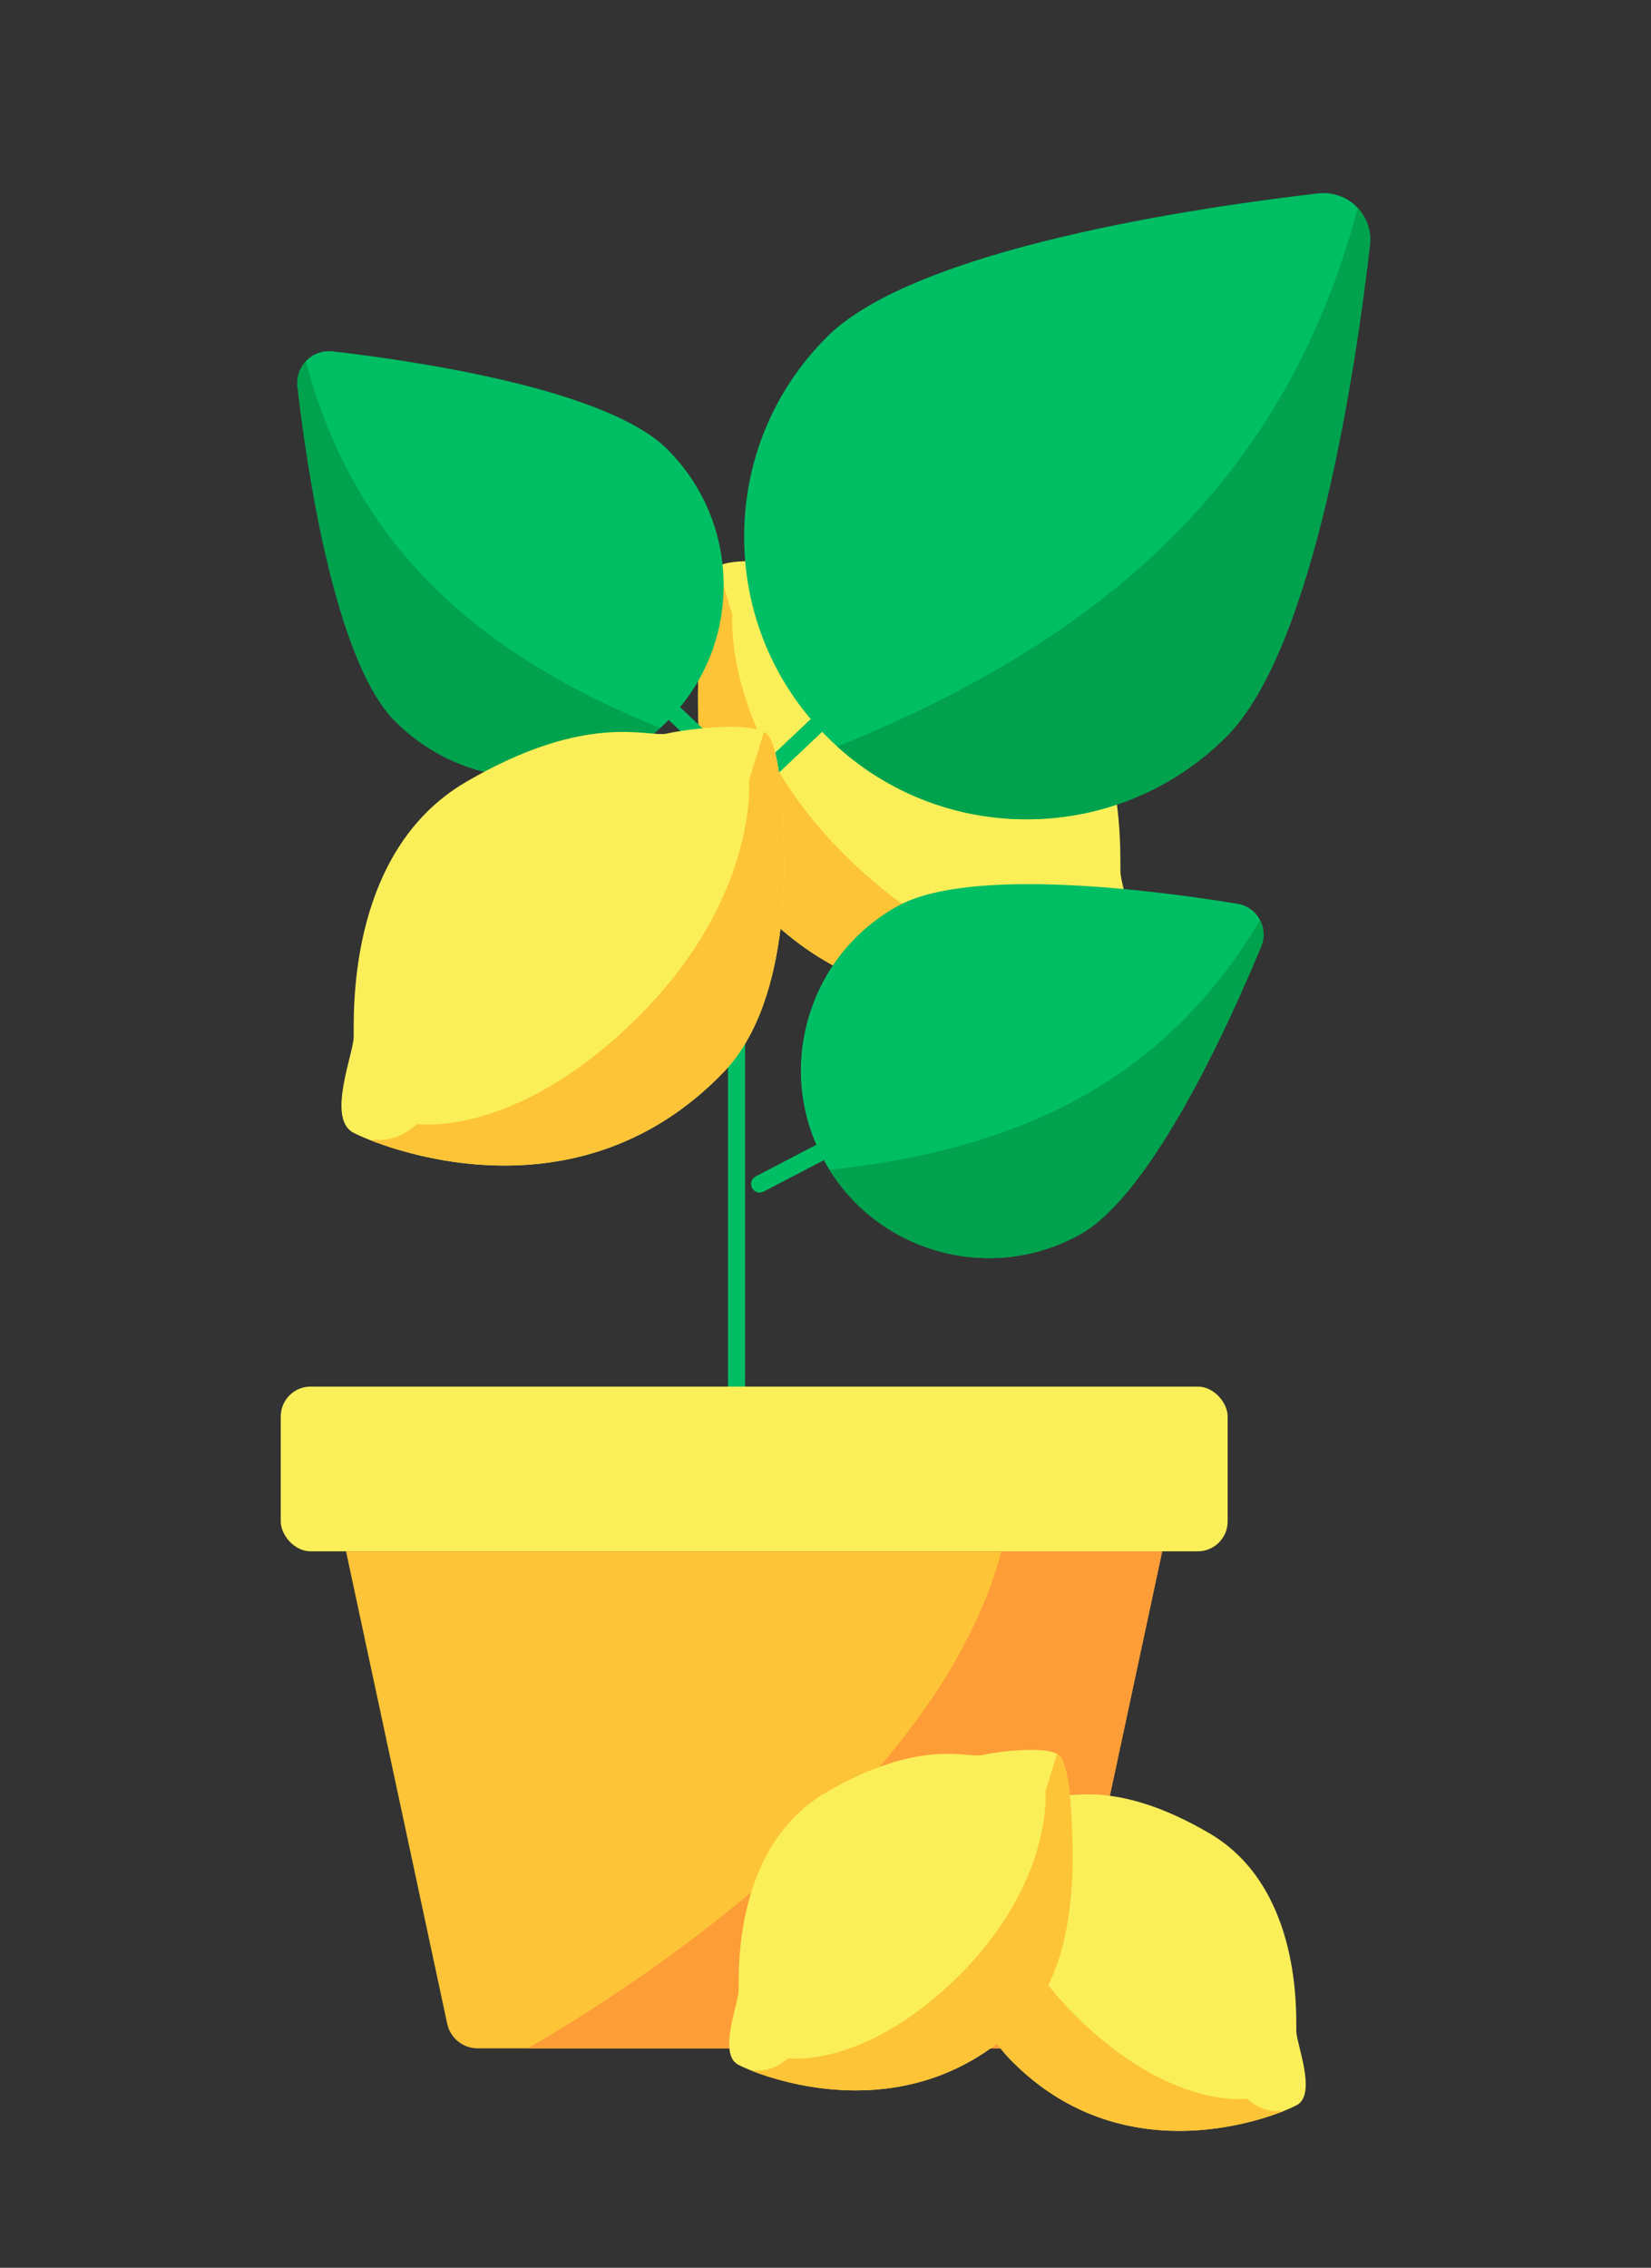 <?xml version="1.0" encoding="UTF-8"?>
<svg id="Layer_1" data-name="Layer 1" xmlns="http://www.w3.org/2000/svg" xmlns:xlink="http://www.w3.org/1999/xlink" viewBox="0 0 193 265">
  <rect x="0" y="0" width="193" height="265" fill="#333333" stroke="none"/>
  <defs>
    <style>
      .cls-1 {
        fill: #00a24d;
      }

      .cls-2 {
        fill: #fdc437;
      }

      .cls-3 {
        clip-path: url(#clippath-1);
      }

      .cls-4 {
        clip-path: url(#clippath-3);
      }

      .cls-5 {
        clip-path: url(#clippath-2);
      }

      .cls-6 {
        fill: #fd9d37;
      }

      .cls-7, .cls-8 {
        fill: #00be64;
      }

      .cls-9 {
        fill: #faef59;
      }

      .cls-8 {
        stroke: #00be64;
        stroke-linecap: round;
        stroke-linejoin: round;
        stroke-width: 2px;
      }

      .cls-10 {
        clip-path: url(#clippath);
      }
    </style>
    <clipPath id="clippath">
      <path class="cls-2" d="M40.45,181.28l11.83,55.21c.36,1.67,1.84,2.87,3.55,2.87h64.65c1.71,0,3.19-1.2,3.55-2.87l11.83-55.21"/>
    </clipPath>
    <clipPath id="clippath-1">
      <path class="cls-7" d="M158.59,24.16c-1.18-1.18-2.82-1.74-4.49-1.56-13.82,1.59-47.07,6.41-57.44,16.78-6.24,6.24-9.67,14.53-9.67,23.35s3.44,17.11,9.67,23.35c6.44,6.44,14.89,9.66,23.35,9.66s16.91-3.22,23.35-9.66c10.37-10.37,15.19-43.62,16.78-57.43.19-1.67-.37-3.3-1.56-4.49Z"/>
    </clipPath>
    <clipPath id="clippath-2">
      <path class="cls-7" d="M147.24,107.42c-.54-.97-1.49-1.63-2.58-1.81-9.12-1.49-31.25-4.46-39.76.29-5.12,2.85-8.82,7.53-10.43,13.17-1.6,5.64-.92,11.56,1.94,16.68,2.94,5.29,7.76,8.88,13.17,10.42s11.4,1.02,16.68-1.93c8.51-4.74,17.64-25.12,21.17-33.66.43-1.03.36-2.18-.18-3.15Z"/>
    </clipPath>
    <clipPath id="clippath-3">
      <path class="cls-7" d="M35.84,42.12c.81-.81,1.92-1.18,3.05-1.06,9.41,1.08,32.05,4.37,39.11,11.43,4.25,4.25,6.59,9.89,6.59,15.9s-2.34,11.65-6.59,15.9c-4.38,4.38-10.14,6.58-15.9,6.58-5.76,0-11.51-2.19-15.9-6.58-7.06-7.06-10.34-29.7-11.42-39.1-.13-1.14.25-2.25,1.06-3.06Z"/>
    </clipPath>
  </defs>
  <g>
    <path class="cls-9" d="M131.27,112.83c2.6-1.9-.2-8.92-.29-10.92-.09-2,1.06-21.62-12.91-29.91-13.97-8.3-20.88-5.14-23.02-5.64s-10.36-1.63-11.67.28-1.62,8.43-1.66,10.37c-.04,1.94-1.54,20.1,6.85,28.95,17.88,18.88,41.68,7.63,42.71,6.88Z"/>
    <path class="cls-2" d="M88.56,105.95c-8.38-8.85-6.88-27.01-6.85-28.95.04-1.94.36-8.45,1.66-10.37.12-.18.31-.33.54-.46l1.69,5.66s-1.1,13.69,12.85,27.77c14,14.13,25.23,12.38,25.23,12.38,0,0,1.98,2.04,4.61,1.86.2-.01.43.01.68.06-6.53,2.6-25.52,7.77-40.42-7.95Z"/>
  </g>
  <line class="cls-8" x1="86.1" y1="167.57" x2="86.1" y2="91.99"/>
  <rect class="cls-9" x="32.82" y="162.03" width="110.69" height="19.25" rx="3.49" ry="3.49"/>
  <g>
    <path class="cls-2" d="M40.45,181.28l11.83,55.21c.36,1.67,1.84,2.87,3.55,2.87h64.65c1.71,0,3.19-1.2,3.55-2.87l11.83-55.21"/>
    <g class="cls-10">
      <path class="cls-6" d="M59.16,240.78s59.27-31.38,59.27-69.73c3.49-6.97,34.86,3.49,34.86,3.49l-24.4,80.18-69.73-13.95"/>
    </g>
  </g>
  <g>
    <g>
      <path class="cls-7" d="M158.59,24.16c-1.18-1.18-2.82-1.74-4.49-1.56-13.82,1.59-47.07,6.41-57.44,16.78-6.24,6.24-9.67,14.53-9.67,23.35s3.44,17.11,9.67,23.35c6.44,6.44,14.89,9.66,23.35,9.66s16.91-3.22,23.35-9.66c10.37-10.37,15.19-43.62,16.78-57.43.19-1.67-.37-3.3-1.56-4.49Z"/>
      <g class="cls-3">
        <path class="cls-1" d="M97.51,87.38c34.86-13.95,55.78-34.86,62.75-69.73,17.43,27.89,10.46,69.73-13.95,76.7-24.4,6.97-47.87,5.22-48.81-6.97Z"/>
      </g>
    </g>
    <line class="cls-8" x1="130.34" y1="51.75" x2="86.74" y2="93"/>
  </g>
  <g>
    <g>
      <path class="cls-7" d="M147.24,107.42c-.54-.97-1.49-1.63-2.58-1.81-9.12-1.49-31.25-4.46-39.76.29-5.12,2.85-8.82,7.53-10.43,13.17-1.6,5.64-.92,11.56,1.94,16.68,2.94,5.29,7.76,8.88,13.17,10.42s11.4,1.02,16.68-1.93c8.51-4.74,17.64-25.12,21.17-33.66.43-1.03.36-2.18-.18-3.15Z"/>
      <g class="cls-5">
        <path class="cls-1" d="M96.71,136.72c24.82-2.58,41.99-12.14,52.79-33.16,6.07,21-5.99,46.47-22.86,46.49-16.87.02-31.55-5.36-29.93-13.33Z"/>
      </g>
    </g>
    <line class="cls-8" x1="124.17" y1="119.91" x2="88.8" y2="138.36"/>
  </g>
  <g>
    <g>
      <path class="cls-7" d="M35.84,42.12c.81-.81,1.92-1.18,3.05-1.06,9.41,1.08,32.05,4.37,39.11,11.43,4.25,4.25,6.59,9.89,6.59,15.9s-2.34,11.65-6.59,15.9c-4.38,4.38-10.14,6.58-15.9,6.58-5.76,0-11.51-2.19-15.9-6.58-7.06-7.06-10.34-29.7-11.42-39.1-.13-1.14.25-2.25,1.06-3.06Z"/>
      <g class="cls-4">
        <path class="cls-1" d="M77.43,85.16c-23.74-9.49-37.98-23.74-42.73-47.47-11.87,18.99-7.12,47.47,9.49,52.22,16.62,4.75,32.59,3.56,33.23-4.75Z"/>
      </g>
    </g>
    <line class="cls-8" x1="55.08" y1="60.9" x2="84.76" y2="88.99"/>
  </g>
  <g>
    <path class="cls-9" d="M41.04,132.19c-2.65-1.9.21-8.92.3-10.92s-1.08-21.62,13.16-29.91c14.24-8.3,21.28-5.14,23.46-5.64s10.56-1.63,11.89.28,1.65,8.43,1.69,10.37c.04,1.94,1.56,20.1-6.98,28.95-18.23,18.88-42.48,7.63-43.53,6.88Z"/>
    <path class="cls-2" d="M84.56,125.31c8.54-8.85,7.02-27.01,6.98-28.95-.04-1.94-.36-8.45-1.69-10.37-.12-.18-.31-.33-.55-.46l-1.73,5.66s1.12,13.69-13.1,27.77c-14.27,14.13-25.71,12.38-25.71,12.38,0,0-2.02,2.04-4.7,1.86-.2-.01-.44.01-.69.06,6.65,2.6,26.01,7.77,41.19-7.95Z"/>
  </g>
  <g>
    <path class="cls-9" d="M151.77,245.89c2.05-1.48-.16-6.92-.23-8.48-.07-1.56.84-16.78-10.21-23.21-11.05-6.44-16.51-3.99-18.21-4.38s-8.2-1.27-9.23.22-1.28,6.54-1.31,8.04c-.03,1.5-1.21,15.6,5.41,22.47,14.14,14.65,32.97,5.93,33.78,5.34Z"/>
    <path class="cls-2" d="M117.99,240.55c-6.63-6.86-5.44-20.96-5.41-22.47.03-1.5.28-6.56,1.31-8.04.1-.14.24-.26.43-.36l1.34,4.4s-.87,10.63,10.16,21.55c11.08,10.96,19.95,9.61,19.95,9.61,0,0,1.57,1.58,3.65,1.44.16-.01.34,0,.54.05-5.16,2.02-20.19,6.03-31.97-6.17Z"/>
  </g>
  <g>
    <path class="cls-9" d="M86.11,241.16c-2.05-1.48.16-6.92.23-8.48.07-1.56-.84-16.78,10.21-23.21,11.05-6.44,16.51-3.99,18.21-4.38,1.7-.38,8.2-1.27,9.23.22,1.03,1.48,1.28,6.54,1.31,8.04s1.21,15.6-5.41,22.47c-14.14,14.65-32.97,5.93-33.78,5.34Z"/>
    <path class="cls-2" d="M119.89,235.82c6.63-6.86,5.44-20.96,5.41-22.47-.03-1.5-.28-6.56-1.31-8.04-.1-.14-.24-.26-.43-.36l-1.34,4.4s.87,10.63-10.16,21.55c-11.08,10.96-19.95,9.61-19.95,9.61,0,0-1.57,1.58-3.65,1.44-.16-.01-.34,0-.54.05,5.16,2.02,20.19,6.03,31.97-6.17Z"/>
  </g>
</svg>